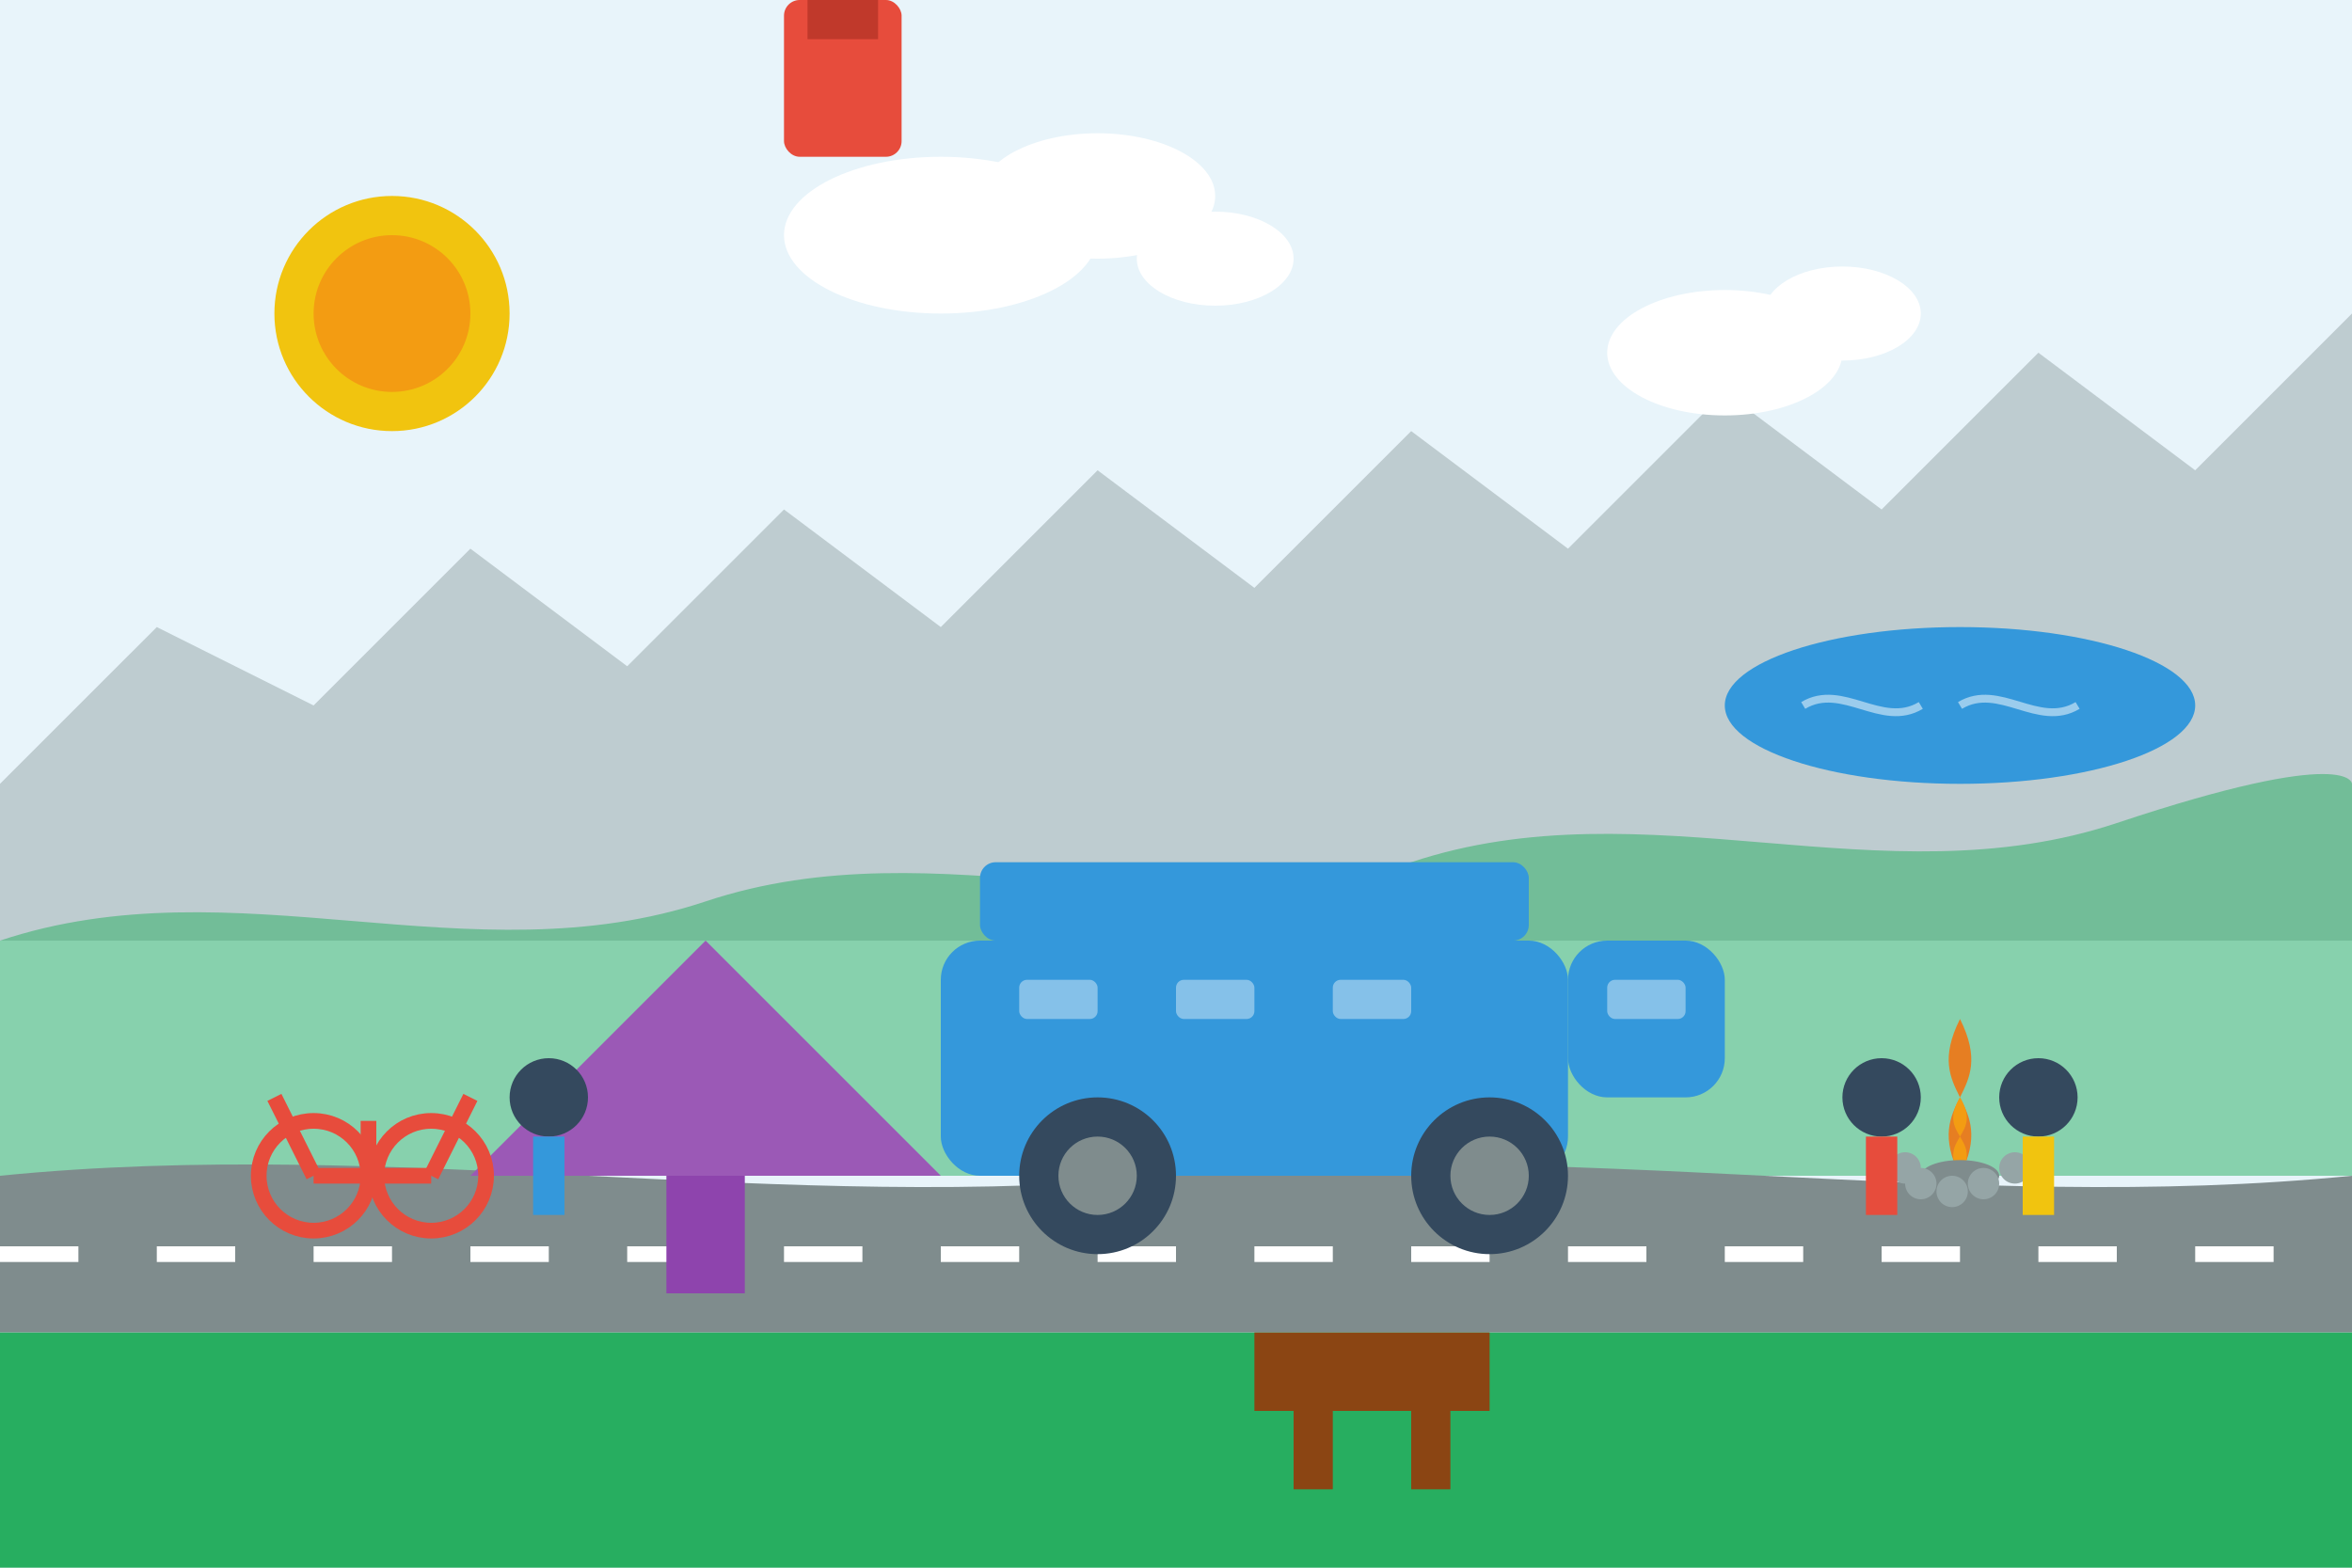 <?xml version="1.0" encoding="UTF-8"?>
<svg width="300" height="200" viewBox="0 0 300 200" fill="none" xmlns="http://www.w3.org/2000/svg">
  <!-- Tło -->
  <rect width="300" height="200" fill="#E8F4FA"/>
  
  <!-- Góry w tle -->
  <path d="M0 100L20 80L40 90L60 70L80 85L100 65L120 80L140 60L160 75L180 55L200 70L220 50L240 65L260 45L280 60L300 40V120H0V100Z" fill="#95A5A6" fill-opacity="0.5"/>
  
  <!-- Wzgórza -->
  <path d="M0 120C30 110 60 125 90 115C120 105 150 120 180 110C210 100 240 115 270 105C300 95 300 100 300 100V150H0V120Z" fill="#27AE60" fill-opacity="0.5"/>
  
  <!-- Droga -->
  <path d="M0 150C50 145 100 155 150 150C200 145 250 155 300 150V170H0V150Z" fill="#7F8C8D"/>
  <path d="M0 160H300" stroke="white" stroke-width="2" stroke-dasharray="10 10"/>
  
  <!-- Trawa -->
  <rect x="0" y="170" width="300" height="30" fill="#27AE60"/>
  
  <!-- Samochód kempingowy -->
  <rect x="120" y="120" width="80" height="30" rx="5" fill="#3498DB"/>
  <rect x="120" y="130" width="10" height="10" fill="#3498DB"/>
  <rect x="130" y="130" width="10" height="10" fill="#3498DB"/>
  <rect x="200" y="120" width="20" height="20" rx="5" fill="#3498DB"/>
  <rect x="125" y="110" width="70" height="10" rx="2" fill="#3498DB"/>
  
  <!-- Okna kampera -->
  <rect x="130" y="125" width="10" height="5" rx="1" fill="#85C1E9"/>
  <rect x="150" y="125" width="10" height="5" rx="1" fill="#85C1E9"/>
  <rect x="170" y="125" width="10" height="5" rx="1" fill="#85C1E9"/>
  <rect x="205" y="125" width="10" height="5" rx="1" fill="#85C1E9"/>
  
  <!-- Koła -->
  <circle cx="140" cy="150" r="10" fill="#34495E"/>
  <circle cx="140" cy="150" r="5" fill="#7F8C8D"/>
  
  <circle cx="190" cy="150" r="10" fill="#34495E"/>
  <circle cx="190" cy="150" r="5" fill="#7F8C8D"/>
  
  <!-- Namiot -->
  <path d="M60 150L90 120L120 150H60Z" fill="#9B59B6"/>
  <rect x="85" y="150" width="10" height="15" fill="#8E44AD"/>
  
  <!-- Ognisko -->
  <path d="M250 150C245 140 255 140 250 130C245 140 255 140 250 150Z" fill="#E67E22"/>
  <path d="M250 150C247 145 253 145 250 140C247 145 253 145 250 150Z" fill="#F39C12"/>
  <ellipse cx="250" cy="150" rx="5" ry="2" fill="#7F8C8D"/>
  
  <!-- Kamienie wokół ogniska -->
  <circle cx="245" cy="151" r="2" fill="#95A5A6"/>
  <circle cx="249" cy="152" r="2" fill="#95A5A6"/>
  <circle cx="253" cy="151" r="2" fill="#95A5A6"/>
  <circle cx="243" cy="149" r="2" fill="#95A5A6"/>
  <circle cx="257" cy="149" r="2" fill="#95A5A6"/>
  
  <!-- Ludzie przy ognisku -->
  <circle cx="240" cy="140" r="5" fill="#34495E"/>
  <rect x="238" y="145" width="4" height="10" fill="#E74C3C"/>
  
  <circle cx="260" cy="140" r="5" fill="#34495E"/>
  <rect x="258" y="145" width="4" height="10" fill="#F1C40F"/>
  
  <!-- Człowiek przy namiocie -->
  <circle cx="70" cy="140" r="5" fill="#34495E"/>
  <rect x="68" y="145" width="4" height="10" fill="#3498DB"/>
  
  <!-- Rowery -->
  <circle cx="40" cy="150" r="7" fill="none" stroke="#E74C3C" stroke-width="2"/>
  <circle cx="55" cy="150" r="7" fill="none" stroke="#E74C3C" stroke-width="2"/>
  <path d="M40 150L55 150" stroke="#E74C3C" stroke-width="2"/>
  <path d="M40 150L35 140" stroke="#E74C3C" stroke-width="2"/>
  <path d="M55 150L60 140" stroke="#E74C3C" stroke-width="2"/>
  <path d="M47 143L47 150" stroke="#E74C3C" stroke-width="2"/>
  
  <!-- Jezioro w oddali -->
  <ellipse cx="250" cy="90" rx="30" ry="10" fill="#3498DB"/>
  <path d="M230 90C235 87 240 93 245 90M250 90C255 87 260 93 265 90" stroke="white" stroke-opacity="0.5" stroke-width="1"/>
  
  <!-- Stół piknikowy -->
  <rect x="160" y="170" width="30" height="10" fill="#8B4513"/>
  <rect x="165" y="180" width="5" height="10" fill="#8B4513"/>
  <rect x="180" y="180" width="5" height="10" fill="#8B4513"/>
  
  <!-- Plecak -->
  <rect x="100" cy="160" width="15" height="20" rx="2" fill="#E74C3C"/>
  <rect x="103" cy="155" width="9" height="5" fill="#C0392B"/>
  
  <!-- Słońce -->
  <circle cx="50" cy="40" r="15" fill="#F1C40F"/>
  <circle cx="50" cy="40" r="10" fill="#F39C12"/>
  
  <!-- Chmury -->
  <ellipse cx="120" cy="30" rx="20" ry="10" fill="white"/>
  <ellipse cx="140" cy="25" rx="15" ry="8" fill="white"/>
  <ellipse cx="155" cy="33" rx="10" ry="6" fill="white"/>
  
  <ellipse cx="220" cy="45" rx="15" ry="8" fill="white"/>
  <ellipse cx="235" cy="40" rx="10" ry="6" fill="white"/>
</svg>